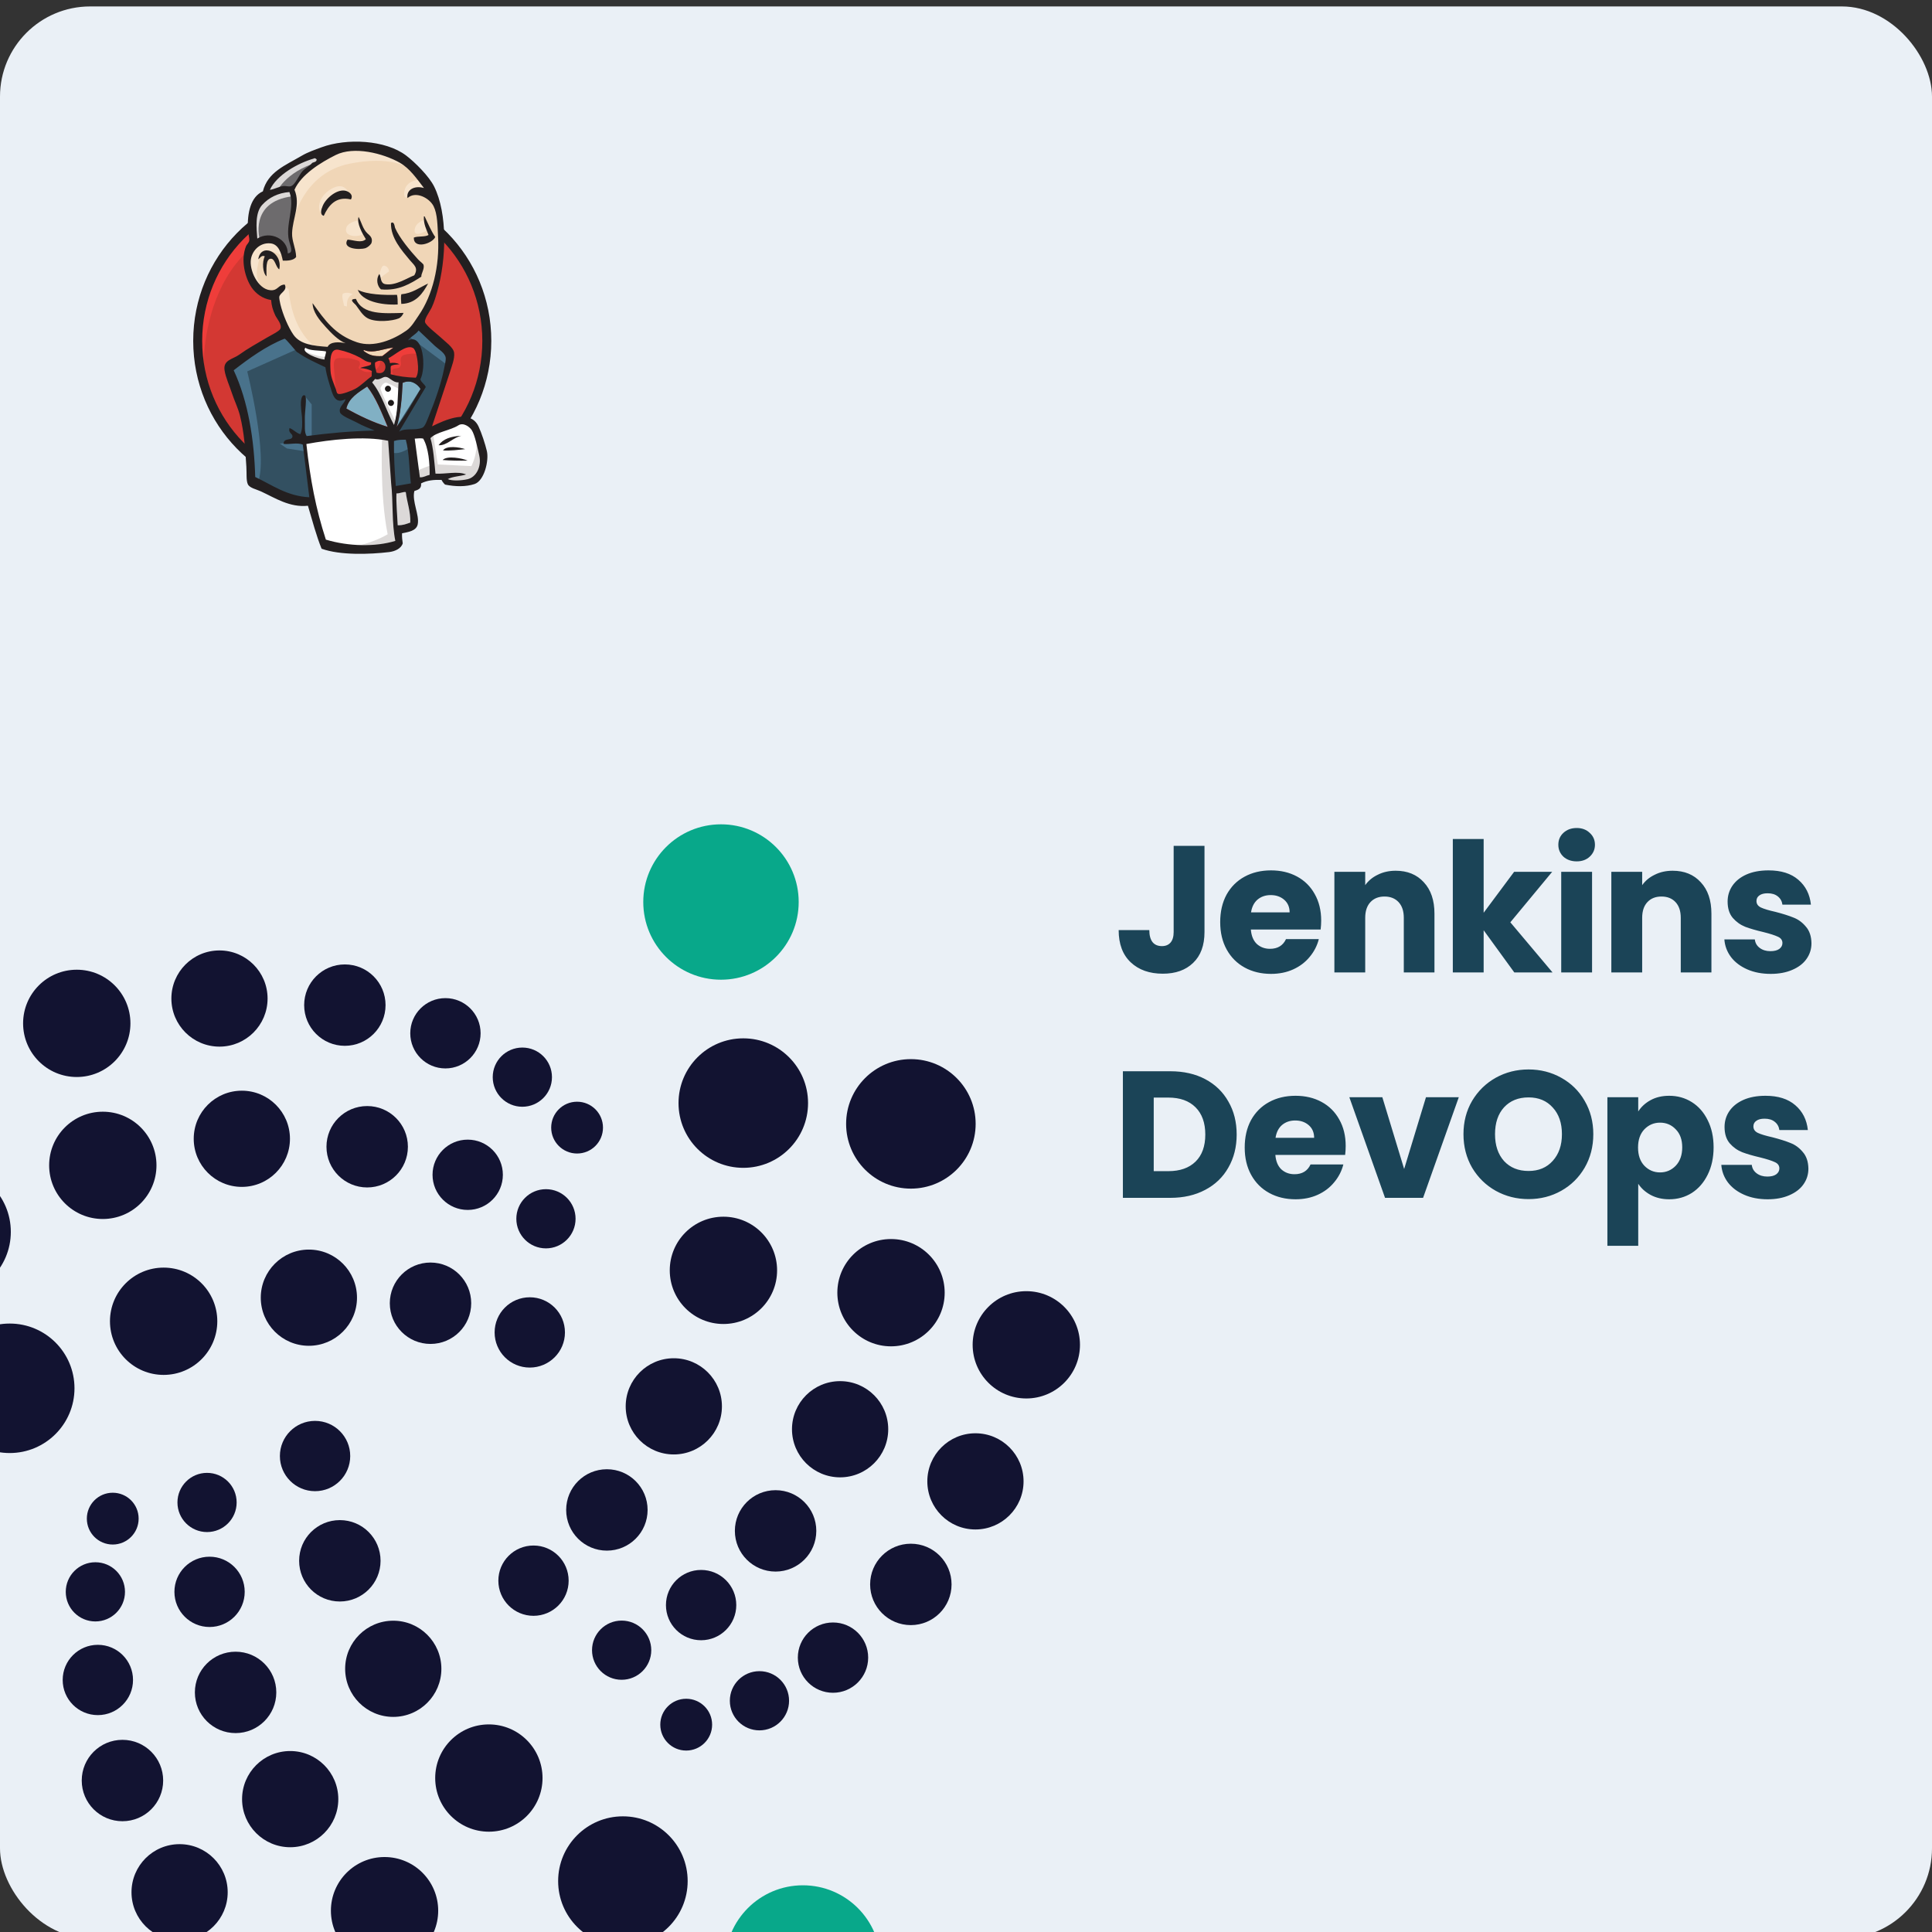 <svg width="300" height="300" viewBox="0 0 300 300" fill="none" xmlns="http://www.w3.org/2000/svg">
<rect x="0" y="0" width="300" height="300" fill="#333333" stroke="none"/>
<g clip-path="url(#clip0_1863_5045)">
<g clip-path="url(#clip1_1863_5045)">
<rect y="1" width="300" height="300" rx="14" fill="#EAF0F6"/>
<g clip-path="url(#clip2_1863_5045)">
<path fill-rule="evenodd" clip-rule="evenodd" d="M75.59 52.84C75.59 65.52 65.54 75.8 53.144 75.8C40.748 75.8 30.7 65.52 30.7 52.84C30.7 40.16 40.748 29.88 53.144 29.88C65.54 29.88 75.59 40.16 75.59 52.84Z" fill="#D33833"/>
<path d="M31.612 58.526C31.612 58.526 29.988 34.584 52.048 33.9L50.508 31.334L38.536 35.334L35.136 39.268L32.144 44.998L30.434 51.668L30.948 56.114" fill="#EF3D3A"/>
<path d="M37.77 37.18C33.83 41.21 31.394 46.774 31.394 52.928C31.394 59.082 33.834 64.648 37.77 68.674C41.706 72.7 47.14 75.188 53.144 75.188C59.148 75.188 64.578 72.702 68.518 68.674C72.458 64.646 74.894 59.08 74.894 52.928C74.894 46.776 72.454 41.208 68.518 37.18C64.582 33.152 59.148 30.666 53.144 30.666C47.14 30.666 41.71 33.152 37.77 37.18ZM36.774 69.65C32.588 65.37 30.002 59.454 30.002 52.93C30.002 46.406 32.59 40.49 36.774 36.21C40.958 31.93 46.75 29.274 53.144 29.276C59.538 29.278 65.33 31.93 69.514 36.21C73.698 40.49 76.288 46.406 76.288 52.93C76.288 59.454 73.7 65.37 69.514 69.65C65.328 73.93 59.538 76.584 53.144 76.584C46.75 76.584 40.958 73.93 36.774 69.65Z" fill="#231F20"/>
<path fill-rule="evenodd" clip-rule="evenodd" d="M62.592 52.968L59.192 53.482L54.572 53.996L51.58 54.082L48.672 53.996L46.448 53.312L44.482 51.172L42.942 46.812L42.602 45.872L40.55 45.188L39.35 43.222L38.48 40.4L39.42 37.92L41.644 37.15L43.44 38.006L44.296 39.886L45.322 39.714L45.662 39.286L45.322 37.32L45.236 34.84L45.75 31.44L45.73 29.486L47.29 26.994L50.026 25.028L54.81 22.954L60.11 23.724L64.73 27.058L66.87 30.458L68.238 32.938L68.578 39.094L67.552 44.394L65.672 49.094L63.876 51.574" fill="#F0D6B7"/>
<path fill-rule="evenodd" clip-rule="evenodd" d="M59.684 67.76L47.456 68.274V70.326L48.482 77.506L47.968 78.106L39.42 75.2L38.82 74.174L37.964 64.514L35.998 58.7L35.57 57.332L42.41 52.632L44.55 51.776L46.43 54.084L48.054 55.538L49.934 56.138L50.788 56.394L51.814 60.84L52.584 61.78L54.55 61.096L53.182 63.746L60.622 67.252L59.682 67.766" fill="#335061"/>
<path fill-rule="evenodd" clip-rule="evenodd" d="M39.42 37.921L41.644 37.151L43.44 38.007L44.296 39.887L45.322 39.715L45.578 38.689L45.064 36.723L45.578 32.019L45.15 29.453L46.69 27.657L50.024 25.007L49.084 23.727L44.38 26.035L42.414 27.575L41.302 29.969L39.592 32.277L39.078 35.013L39.418 37.921" fill="#6D6B6D"/>
<path fill-rule="evenodd" clip-rule="evenodd" d="M42.924 29.88C42.924 29.88 44.204 26.716 49.338 25.18C54.472 23.644 49.594 24.068 49.594 24.068L44.034 26.208L41.894 28.348L40.954 30.058L42.92 29.886M40.36 37.32C40.36 37.32 38.564 31.334 45.406 30.48L45.15 29.454L40.45 30.566L39.082 35.012L39.422 37.92L40.362 37.32" fill="#DCD9D8"/>
<path fill-rule="evenodd" clip-rule="evenodd" d="M43.096 45.272L44.216 44.188C44.227 44.348 44.291 44.499 44.398 44.618C44.505 44.737 44.648 44.818 44.806 44.846C44.892 45.446 45.146 50.832 48.806 53.74C49.142 54.006 46.07 53.312 46.07 53.312L43.334 49.036M58.81 43.646C58.81 43.646 59.01 41.054 59.71 41.254C60.41 41.454 60.41 42.154 60.41 42.154C60.41 42.154 58.714 43.25 58.814 43.65" fill="#F7E4CD"/>
<path d="M65.928 34.154C65.928 34.154 64.518 34.454 64.388 35.694C64.258 36.934 65.928 35.95 66.184 35.866M55.6 34.24C55.6 34.24 53.72 34.496 53.72 35.694C53.72 36.892 55.86 36.806 56.456 36.294" fill="#F7E4CD"/>
<path fill-rule="evenodd" clip-rule="evenodd" d="M43.95 39.8C43.95 39.8 40.7 37.833 40.36 39.715C40.02 41.596 39.248 42.965 40.874 44.931L39.762 44.59L38.736 41.941L38.396 39.374L40.362 37.322L42.586 37.495L43.866 38.52L43.952 39.8M45.492 34.413C45.492 34.413 46.946 26.889 54.3 25.413C60.354 24.216 63.534 25.669 64.732 27.037C64.732 27.037 59.344 20.625 54.212 22.59C49.08 24.556 45.32 28.191 45.4 30.477L45.486 34.41M65.326 27.91C65.326 27.91 62.846 27.825 62.76 30.05C62.769 30.288 62.827 30.521 62.93 30.735C62.93 30.735 64.898 28.511 66.094 29.709M54.468 30.965C54.468 30.965 54.042 27.552 51.132 29.537C49.252 30.817 49.422 32.617 49.764 32.937C50.106 33.257 50.014 33.967 50.274 33.496C50.534 33.026 50.448 31.485 51.39 31.056C52.332 30.628 53.87 30.151 54.47 30.947" fill="#F7E4CD"/>
<path fill-rule="evenodd" clip-rule="evenodd" d="M46.43 54.08L38.39 57.672C38.39 57.672 41.724 70.926 40.014 75.032L38.814 74.604L38.728 69.558L36.512 60L35.572 57.35L43.972 51.706L46.452 54.1M47.26 61.41L48.4 62.802V67.932H47.032L46.862 63.932C46.862 63.504 47.032 61.966 47.032 61.966M47.286 68.7L43.438 68.87L44.55 69.64L47.286 70.068" fill="#49728B"/>
<path fill-rule="evenodd" clip-rule="evenodd" d="M60.454 67.846L63.618 67.76L64.388 75.628L61.138 76.056L60.454 67.848" fill="#335061"/>
<path fill-rule="evenodd" clip-rule="evenodd" d="M61.31 67.846L66.098 67.59L68.064 62.374C68.064 62.118 69.774 55.194 69.774 55.194L65.926 51.174L65.156 50.49L63.104 52.542V60.494L61.308 67.848" fill="#335061"/>
<path fill-rule="evenodd" clip-rule="evenodd" d="M63.448 67.248L60.456 67.848L60.884 70.242C61.996 70.756 63.876 69.386 63.876 69.386M63.532 52.286L69.518 56.732L69.69 54.68L65.158 50.49L63.534 52.286" fill="#49728B"/>
<path fill-rule="evenodd" clip-rule="evenodd" d="M50.254 84.693L48.484 77.509L47.604 72.209L47.458 68.275L55.47 67.849H60.456L60.002 76.849L60.772 83.775L60.686 85.055L54.186 85.569L50.252 84.713" fill="white"/>
<path fill-rule="evenodd" clip-rule="evenodd" d="M59.34 67.761C59.34 67.761 58.912 76.655 60.196 82.961C60.196 82.961 57.63 84.585 53.868 85.013L61.048 84.757L61.904 84.243L60.878 70.219L60.622 67.225" fill="#DCD9D8"/>
<path fill-rule="evenodd" clip-rule="evenodd" d="M64.534 74.944L67.868 74.004L74.196 73.664L75.136 70.756L73.426 65.71L71.46 65.454L68.724 66.31L66.098 67.59L64.704 67.334L63.618 67.76" fill="white"/>
<path fill-rule="evenodd" clip-rule="evenodd" d="M64.474 73.232C64.474 73.232 66.698 72.206 67.04 72.292L66.1 67.588L67.212 67.16L67.982 72.12L73.198 72.376C73.198 72.376 74.224 70.41 73.968 68.376L74.908 71.112L74.994 72.652L73.626 74.704L72.086 75.044L69.52 74.958L68.664 73.846L65.672 74.274L64.732 74.614" fill="#DCD9D8"/>
<path d="M61.112 67.16L59.232 62.372L57.266 59.552C57.266 59.552 57.694 58.352 58.292 58.352H60.258L62.138 59.036L61.968 62.2L61.112 67.16Z" fill="white"/>
<path fill-rule="evenodd" clip-rule="evenodd" d="M61.48 65.54C61.48 65.54 59.086 60.919 59.086 60.239C59.086 60.239 59.514 59.214 60.112 59.469C60.71 59.725 61.992 60.41 61.992 60.41V58.785L59.084 58.185L57.118 58.441L60.452 66.309L61.136 66.395" fill="#DCD9D8"/>
<path d="M51.02 54.25L48.652 53.99L46.428 53.306V54.076L47.514 55.276L50.914 56.816" fill="white"/>
<path fill-rule="evenodd" clip-rule="evenodd" d="M47.2 54.508C47.2 54.508 49.85 55.62 50.706 55.364L50.792 56.39L48.398 55.878L46.944 54.852L47.2 54.512" fill="#DCD9D8"/>
<path fill-rule="evenodd" clip-rule="evenodd" d="M64.524 58.646C63.074 58.606 61.764 58.432 60.614 58.106C60.694 57.636 60.546 57.174 60.664 56.834C60.984 56.604 61.52 56.608 62.004 56.554C61.584 56.348 60.998 56.268 60.516 56.386C60.504 56.06 60.356 55.858 60.27 55.602C61.086 55.31 63.01 53.402 64.094 54.034C64.61 54.334 64.83 56.054 64.87 56.886C64.904 57.578 64.81 58.278 64.524 58.646Z" fill="#D33833"/>
<path d="M64.524 58.646C63.074 58.606 61.764 58.432 60.614 58.106C60.694 57.636 60.546 57.174 60.664 56.834C60.984 56.604 61.52 56.608 62.004 56.554C61.584 56.348 60.998 56.268 60.516 56.386C60.504 56.06 60.356 55.858 60.27 55.602C61.086 55.31 63.01 53.402 64.094 54.034C64.61 54.334 64.83 56.054 64.87 56.886C64.904 57.578 64.81 58.278 64.524 58.646V58.646Z" stroke="#D33833" stroke-width="0.514"/>
<path fill-rule="evenodd" clip-rule="evenodd" d="M57.586 56.274L57.574 56.606C57.12 56.906 56.39 56.9 55.894 57.15C56.626 57.182 57.204 57.358 57.704 57.61L57.672 58.44C56.842 59.008 56.084 59.856 55.106 60.388C54.646 60.64 53.022 61.288 52.53 61.174C52.25 61.11 52.226 60.764 52.116 60.438C51.88 59.738 51.336 58.632 51.286 57.582C51.226 56.256 51.092 54.036 52.52 54.308C53.701 54.559 54.84 54.975 55.904 55.546C56.45 55.846 56.764 56.212 57.592 56.276" fill="#D33833"/>
<path d="M57.586 56.274L57.574 56.606C57.12 56.906 56.39 56.9 55.894 57.15C56.626 57.182 57.204 57.358 57.704 57.61L57.672 58.44C56.842 59.008 56.084 59.856 55.106 60.388C54.646 60.64 53.022 61.288 52.53 61.174C52.25 61.11 52.226 60.764 52.116 60.438C51.88 59.738 51.336 58.632 51.286 57.582C51.226 56.256 51.092 54.036 52.52 54.308C53.701 54.559 54.84 54.975 55.904 55.546C56.45 55.846 56.764 56.212 57.592 56.276L57.586 56.274Z" stroke="#D33833" stroke-width="0.514"/>
<path fill-rule="evenodd" clip-rule="evenodd" d="M58.41 57.856C58.284 57.136 58.136 56.928 58.194 56.296C60.12 55.012 60.48 58.5 58.41 57.856Z" fill="#D33833"/>
<path d="M58.41 57.856C58.284 57.136 58.136 56.928 58.194 56.296C60.12 55.012 60.48 58.5 58.41 57.856Z" stroke="#D33833" stroke-width="0.514"/>
<path fill-rule="evenodd" clip-rule="evenodd" d="M61.2 58.44C61.2 58.44 60.6 57.584 61.028 57.328C61.456 57.072 61.884 57.328 62.14 56.9C62.396 56.472 62.14 56.216 62.226 55.7C62.312 55.184 62.74 55.1 63.166 55.016C63.592 54.932 64.79 54.76 64.962 55.188L64.448 53.648L63.422 53.308L60.172 55.188L60 56.128V58.008M52.2 61.26L51.868 57.26C51.668 55.27 52.348 55.616 54.072 55.616C54.336 55.616 55.672 55.93 55.792 56.13C56.258 57.082 54.992 56.87 56.332 57.59C57.444 58.196 59.408 57.222 58.958 55.874C58.706 55.574 57.648 55.78 57.268 55.584L55.264 54.544C54.414 54.104 52.45 53.46 51.544 54.076C49.248 55.636 51.688 59.54 52.508 61.168" fill="#EF3D3A"/>
<path fill-rule="evenodd" clip-rule="evenodd" d="M54.47 30.966C52.14 30.426 50.982 31.942 50.274 33.516C49.644 33.364 49.874 32.506 50.074 32.068C50.474 30.92 52.174 29.394 53.546 29.6C54.138 29.69 54.938 30.23 54.49 30.966M65.826 33.6L65.936 33.604C66.462 34.698 66.936 35.858 67.582 36.804C67.136 37.84 64.212 38.758 64.256 36.896C64.888 36.62 65.98 36.84 66.542 36.486C66.218 35.596 65.75 34.838 65.822 33.58M55.662 33.648C56.162 34.564 56.322 35.528 57.034 36.218C57.354 36.53 57.974 36.91 57.668 37.778C57.45 38.112 57.136 38.373 56.768 38.528C55.658 38.856 53.068 38.596 53.968 37.212C54.888 37.252 56.12 37.808 56.808 37.142C56.28 36.302 55.342 34.632 55.688 33.65M65.428 42.96C63.756 44.034 61.892 45.2 59.152 44.932C58.566 44.424 58.344 43.292 58.912 42.542C59.208 43.05 59.022 43.988 59.848 44.128C61.402 44.394 63.212 43.178 64.328 42.752C65.022 41.582 64.268 41.152 63.644 40.4C62.364 38.86 60.65 36.948 60.712 34.64C61.228 34.266 61.272 35.212 61.348 35.384C62.016 36.944 63.696 38.944 64.922 40.284C65.222 40.614 65.722 40.93 65.774 41.148C65.934 41.782 65.36 42.54 65.426 42.962M43.366 41.828C42.842 41.528 42.718 40.212 42.102 40.174C41.222 40.12 41.382 41.884 41.386 42.914C40.78 42.364 40.674 40.674 41.118 39.804C40.612 39.556 40.384 40.078 40.104 40.264C40.464 37.64 43.944 39.064 43.364 41.83M66.474 44.03C65.674 45.51 64.594 47.142 62.31 47.19C62.264 46.71 62.23 45.984 62.312 45.696C64.058 45.528 65.136 44.64 66.472 44.03M55.532 44.99C56.988 45.756 59.666 45.838 61.646 45.78C61.752 46.214 61.75 46.75 61.754 47.28C59.208 47.406 56.2 46.78 55.554 44.99M55.274 46.418C56.282 48.948 59.744 48.658 62.664 48.586C62.536 48.914 62.256 49.302 61.91 49.442C60.974 49.842 58.394 50.112 57.096 49.422C56.272 48.982 55.744 47.994 55.292 47.414C55.092 47.134 53.988 46.418 55.276 46.414" fill="#231F20"/>
<path fill-rule="evenodd" clip-rule="evenodd" d="M65.288 60.392L61.572 66.282C62.16 64.554 62.412 61.662 62.5 59.454C63.73 58.878 64.784 59.584 65.288 60.394" fill="#81B0C4"/>
<path fill-rule="evenodd" clip-rule="evenodd" d="M71.648 67.668C70.324 67.932 69.394 69.22 68.104 69.136C68.814 68.136 70.056 67.736 71.648 67.668ZM72.232 69.74C71.152 69.854 69.886 70.028 68.792 69.94C69.312 69.148 71.306 69.42 72.232 69.74ZM72.606 71.524C71.394 71.55 69.886 71.526 68.734 71.43C69.414 70.698 71.82 71.158 72.606 71.524Z" fill="#231F20"/>
<path fill-rule="evenodd" clip-rule="evenodd" d="M63.006 76.412C63.18 77.932 63.786 79.478 63.706 81.144C63.036 81.37 62.65 81.568 61.752 81.564L61.556 76.63C61.996 76.66 62.65 76.314 63.004 76.43" fill="#DCD9D8"/>
<path fill-rule="evenodd" clip-rule="evenodd" d="M61.052 53.972C60.444 54.372 59.924 54.866 59.34 55.292C58.044 55.356 57.336 55.202 56.384 54.458C56.4 54.398 56.496 54.424 56.498 54.352C57.886 54.972 59.65 54.1 61.052 53.972Z" fill="#F0D6B7"/>
<path fill-rule="evenodd" clip-rule="evenodd" d="M53.766 63.432C54.146 61.78 55.642 60.924 56.998 60.012C58.398 61.792 59.25 64.072 60.188 66.28C57.972 65.612 55.708 64.528 53.768 63.43" fill="#81B0C4"/>
<path fill-rule="evenodd" clip-rule="evenodd" d="M61.56 76.632C61.504 77.982 61.692 80.152 61.756 81.566C62.656 81.568 63.04 81.37 63.71 81.146C63.786 79.478 63.182 77.936 63.01 76.414C62.656 76.32 62.004 76.664 61.562 76.614L61.56 76.632ZM47.576 68.952C48.168 74.396 49.026 78.952 50.6 83.792C54.092 84.852 58.3 84.944 61.388 83.988C60.822 81.268 61.068 77.954 60.738 75.048L60.274 68.442C56.534 67.662 51.248 68.262 47.578 68.946L47.576 68.952ZM61.176 68.482C61.144 70.822 61.28 73.126 61.46 75.468L63.8 75.06C63.53 72.806 63.56 70.27 63.01 68.276C62.37 68.282 61.81 68.268 61.174 68.482H61.176ZM65.73 68.106C65.304 68.006 64.81 68.102 64.4 68.11L65.2 74.12C65.84 74.14 66.18 73.84 66.71 73.736C66.738 71.98 66.556 69.56 65.71 68.106H65.73ZM72.626 74.406C73.962 74.082 74.8 72.446 74.426 70.766C74.176 69.638 73.73 67.512 73.252 66.79C72.9 66.256 71.942 65.556 71.178 66.046C69.934 66.842 67.744 67.074 66.838 68.036C67.292 69.55 67.434 71.628 67.622 73.546C69.176 73.642 71.086 73.118 72.378 73.674C71.478 73.966 70.306 73.968 69.528 74.394C70.164 74.702 71.656 74.64 72.628 74.404L72.626 74.406ZM60.21 66.286C59.27 64.08 58.42 61.794 57.02 60.018C55.664 60.928 54.17 61.784 53.788 63.438C55.728 64.538 57.994 65.618 60.208 66.288L60.21 66.286ZM62.522 59.456C62.434 61.662 62.182 64.556 61.594 66.284C62.994 64.498 64.128 62.418 65.31 60.394C64.806 59.586 63.75 58.88 62.522 59.454V59.456ZM59.922 58.524C59.39 58.464 58.942 59.134 58.248 58.844L57.784 59.38C59.31 61.22 59.984 63.828 61.184 65.988C61.816 63.912 61.744 61.638 61.884 59.372C61.016 59.428 60.534 58.586 59.924 58.522L59.922 58.524ZM58.236 56.3C58.18 56.93 58.326 57.136 58.452 57.86C60.522 58.508 60.16 55.02 58.236 56.3ZM55.94 55.546C54.876 54.975 53.737 54.559 52.556 54.308C51.128 54.034 51.262 56.256 51.322 57.582C51.37 58.632 51.916 59.742 52.152 60.438C52.264 60.764 52.288 61.108 52.566 61.174C53.058 61.288 54.68 60.64 55.142 60.388C56.122 59.854 56.878 58.988 57.708 58.44L57.74 57.61C57.24 57.362 56.664 57.184 55.93 57.15C56.43 56.9 57.158 56.904 57.61 56.606L57.622 56.274C56.794 56.21 56.482 55.842 55.934 55.544L55.94 55.546ZM47.42 53.998C46.68 54.75 49.496 55.774 50.394 55.83C50.388 55.354 50.666 54.906 50.61 54.564C49.544 54.376 48.144 54.5 47.422 53.998H47.42ZM56.54 54.35C56.536 54.424 56.44 54.396 56.426 54.456C57.378 55.2 58.086 55.356 59.382 55.29L61.094 53.97C59.694 54.096 57.928 54.966 56.54 54.35ZM64.912 56.89C64.872 56.054 64.652 54.338 64.136 54.038C63.052 53.406 61.126 55.314 60.312 55.606C60.4 55.862 60.548 56.066 60.558 56.39C61.038 56.27 61.628 56.35 62.046 56.558C61.562 56.612 61.046 56.608 60.706 56.838C60.586 57.178 60.734 57.638 60.656 58.11C61.804 58.434 63.116 58.606 64.566 58.65C64.846 58.284 64.946 57.584 64.912 56.89ZM46.172 54.726C45.94 54.56 44.366 52.514 44.172 52.598C41.326 53.718 38.666 55.658 36.288 57.498C38.556 62.362 39.468 68.324 39.632 74.068C42.232 75.282 44.512 77.034 48.032 77.216L47.02 69.04C46.134 68.666 44.864 69.056 44.036 68.924C44.028 67.924 45.302 68.484 45.408 67.816C45.488 67.308 44.708 67.27 44.962 66.47C45.61 66.706 45.95 67.226 46.642 67.42C47.274 66.04 46.634 63.596 46.722 62.42C46.742 62.204 46.83 61.22 47.316 61.392C47.746 61.544 47.292 64.012 47.336 65.102C47.376 66.108 47.216 67.102 47.622 67.714C51.028 67.25 54.488 66.95 58.172 66.85C57.362 66.502 56.398 66.17 55.342 65.578C54.77 65.258 52.966 64.584 52.802 64.038C52.538 63.172 53.494 62.71 53.656 61.968C51.936 62.908 51.602 61.068 51.196 59.768C50.828 58.588 50.616 57.708 50.528 57.028C49.048 56.322 47.464 55.628 46.188 54.702L46.172 54.726ZM63.406 52.846C65.778 51.696 66.206 57.146 65.276 58.898C65.42 59.422 65.916 59.622 66.116 60.092L61.976 67.018C62.98 66.392 64.416 66.906 65.576 66.418C66.008 66.248 66.32 65.258 66.648 64.468C67.548 62.292 68.492 59.548 68.912 57.468C69.006 56.994 69.266 55.964 69.208 55.542C69.104 54.788 68.082 54.228 67.56 53.742L65 51.318C64.594 51.918 63.724 52.318 63.392 52.806L63.406 52.846ZM40.71 31.816C39.58 33.06 39.816 35.388 39.954 37.046C41.994 35.762 44.706 37.146 44.682 39.332C45.658 39.306 45.046 38.112 44.87 37.346C44.294 34.838 45.842 32.114 44.94 29.82C43.19 29.952 41.754 30.668 40.712 31.816H40.71ZM48.794 24.6C46.234 25.324 42.958 27.184 41.908 29.48C42.722 29.36 43.288 28.952 44.088 28.88C44.392 28.86 44.788 29.008 45.138 28.92C45.832 28.748 46.418 27.19 46.944 26.61C47.456 26.044 48.07 25.802 48.49 25.286C48.76 25.156 49.16 25.166 49.174 24.76C49.054 24.634 48.934 24.56 48.774 24.56L48.794 24.6ZM62.108 25.28C59.454 23.786 54.96 22.66 52.136 24.066C49.856 25.202 46.776 27.082 45.726 29.466C46.706 31.766 45.436 33.872 45.354 36.206C45.31 37.446 45.938 38.532 45.986 39.886C45.65 40.44 44.626 40.506 43.914 40.47C43.674 39.274 43.254 37.93 42.026 37.794C40.286 37.604 39.01 39.046 38.93 40.554C38.836 42.326 40.29 45.264 42.354 45.06C43.15 44.98 43.346 44.18 44.214 44.19C44.684 45.13 43.488 45.424 43.366 46.094C43.334 46.268 43.466 46.946 43.542 47.264C43.916 48.812 44.752 50.814 45.574 51.992C46.618 53.486 48.666 53.712 50.874 53.858C51.268 53.01 52.718 53.078 53.664 53.302C52.532 52.854 51.478 51.766 50.604 50.802C49.604 49.698 48.584 48.512 48.534 47.068C50.428 49.696 51.994 51.992 55.438 53.148C58.044 54.022 61.09 52.748 63.092 51.34C63.924 50.756 64.42 49.828 65.012 48.98C67.222 45.78 68.252 41.26 68.028 36.86C67.934 35.046 67.938 33.24 67.328 32.02C66.692 30.744 64.54 29.6 63.28 30.756C63.046 29.516 64.328 28.748 65.832 29.196C64.76 27.812 63.632 26.148 62.108 25.288V25.28ZM67.054 66.214C69.128 65.182 73.004 63.438 74.306 66.218C74.786 67.242 75.35 68.974 75.598 70.032C75.95 71.524 75.198 74.66 73.684 75.162C72.33 75.602 70.748 75.578 69.116 75.25C68.924 75.09 68.71 74.81 68.56 74.522C67.394 74.476 66.304 74.582 65.384 75.062C65.472 75.922 64.888 76.062 64.344 76.242C63.938 77.848 65.154 79.946 64.864 81.41C64.656 82.454 63.372 82.614 62.43 82.81C62.4 83.41 62.47 83.874 62.536 84.364C62.32 85.158 61.352 85.612 60.436 85.724C57.42 86.084 52.84 86.25 49.936 85.204C49.126 83.218 48.488 80.804 47.816 78.534C44.986 78.834 42.696 77.314 40.54 76.314C39.792 75.968 38.74 75.774 38.48 75.182C38.21 74.606 38.32 73.502 38.254 72.462C38.084 69.802 37.934 67.232 37.254 64.506C36.938 63.282 36.388 62.206 36.004 61.026C35.65 59.934 35.03 58.586 34.868 57.494C34.628 55.88 36.148 55.79 37.12 55.09C38.62 54.01 39.8 53.41 41.43 52.434C41.91 52.144 43.366 51.434 43.53 51.074C43.858 50.406 42.966 49.464 42.73 48.94C42.35 48.112 42.156 47.408 42.102 46.59C40.736 46.374 39.702 45.562 39.076 44.646C38.042 43.13 37.324 40.326 38.22 38.192C38.29 38.024 38.62 37.692 38.692 37.436C38.792 36.928 38.5 36.252 38.482 35.712C38.388 32.938 38.952 30.552 40.818 29.712C41.578 26.712 44.288 25.692 46.844 24.188C47.8 23.628 48.852 23.268 49.94 22.868C53.84 21.432 59.828 21.702 63.066 24.152C64.438 25.192 66.634 27.382 67.418 28.972C69.492 33.162 69.344 40.166 67.894 45.264C67.7 45.948 67.414 46.954 67.022 47.776C66.746 48.35 65.892 49.496 65.996 50.006C66.102 50.53 67.946 51.93 68.342 52.312C69.054 52.998 70.406 53.912 70.516 54.776C70.636 55.696 70.11 56.96 69.844 57.85L67.084 66.21" fill="#231F20"/>
<path fill-rule="evenodd" clip-rule="evenodd" d="M53.214 45.66C53.326 45.51 53.946 45.28 54.814 45.7C54.814 45.7 53.788 45.872 53.874 47.58L53.446 47.494C53.446 47.494 53.006 45.942 53.218 45.658" fill="#F7E4CD"/>
<path fill-rule="evenodd" clip-rule="evenodd" d="M60.712 60.364C60.712 60.624 60.502 60.834 60.242 60.834C59.982 60.834 59.772 60.624 59.772 60.364C59.772 60.104 59.982 59.894 60.242 59.894C60.502 59.894 60.712 60.104 60.712 60.364ZM61.18 62.564C61.18 62.824 60.97 63.034 60.71 63.034C60.45 63.034 60.24 62.824 60.24 62.564C60.24 62.304 60.45 62.094 60.71 62.094C60.97 62.094 61.18 62.304 61.18 62.564Z" fill="#1D1919"/>
</g>
<path d="M111.951 152.128C105.287 152.128 99.887 146.728 99.887 140.064C99.887 133.4 105.287 128 111.951 128H111.956C118.62 128 124.02 133.4 124.02 140.064C124.02 146.728 118.609 152.128 111.951 152.128Z" fill="#08A88A"/>
<path d="M124.669 316.876C118.006 316.876 112.605 311.476 112.605 304.812C112.605 298.148 118.006 292.748 124.669 292.748H124.675C131.339 292.748 136.739 298.148 136.739 304.812C136.739 311.476 131.333 316.876 124.669 316.876Z" fill="#08A88A"/>
<path d="M115.42 181.34C109.865 181.34 105.361 176.842 105.361 171.287C105.361 165.732 109.859 161.233 115.415 161.233H115.42C120.976 161.233 125.474 165.732 125.474 171.287C125.474 176.842 120.97 181.34 115.42 181.34Z" fill="#121331"/>
<path d="M112.336 205.589C107.734 205.589 104 201.86 104 197.259C104 192.657 107.728 188.929 112.33 188.929H112.336C116.937 188.929 120.666 192.657 120.666 197.259C120.666 201.86 116.931 205.589 112.336 205.589Z" fill="#121331"/>
<path d="M141.439 184.569C135.883 184.569 131.385 180.07 131.385 174.515C131.385 168.96 135.883 164.462 141.439 164.462H141.444C147 164.462 151.498 168.96 151.498 174.515C151.498 180.07 146.988 184.569 141.439 184.569Z" fill="#121331"/>
<path d="M1.507 225.627C-4.048 225.627 -8.546 221.129 -8.546 215.574C-8.546 210.019 -4.048 205.521 1.507 205.521H1.513C7.068 205.521 11.566 210.019 11.566 215.574C11.566 221.129 7.057 225.627 1.507 225.627Z" fill="#121331"/>
<path d="M-8.379 201.338C-13.934 201.338 -18.433 196.84 -18.433 191.285C-18.433 185.73 -13.934 181.231 -8.379 181.231H-8.374C-2.818 181.231 1.68 185.73 1.68 191.285C1.68 196.84 -2.824 201.338 -8.379 201.338Z" fill="#121331"/>
<path d="M96.721 302.147C91.166 302.147 86.668 297.649 86.668 292.093C86.668 286.538 91.166 282.04 96.721 282.04H96.727C102.282 282.04 106.78 286.538 106.78 292.093C106.78 297.649 102.276 302.147 96.721 302.147Z" fill="#121331"/>
<path d="M138.353 209.058C133.752 209.058 130.023 205.33 130.023 200.728C130.023 196.127 133.752 192.398 138.353 192.398H138.359C142.961 192.398 146.689 196.127 146.689 200.728C146.689 205.33 142.955 209.058 138.353 209.058Z" fill="#121331"/>
<path d="M159.362 217.153C154.761 217.153 151.032 213.425 151.032 208.823C151.032 204.222 154.761 200.493 159.362 200.493H159.368C163.969 200.493 167.698 204.222 167.698 208.823C167.698 213.425 163.964 217.153 159.362 217.153Z" fill="#121331"/>
<path d="M25.406 213.494C20.805 213.494 17.076 209.765 17.076 205.164C17.076 200.562 20.805 196.834 25.406 196.834H25.412C30.013 196.834 33.742 200.562 33.742 205.164C33.742 209.765 30.008 213.494 25.406 213.494Z" fill="#121331"/>
<path d="M15.962 189.285C11.36 189.285 7.632 185.556 7.632 180.955C7.632 176.353 11.36 172.625 15.962 172.625H15.967C20.569 172.625 24.297 176.353 24.297 180.955C24.297 185.556 20.563 189.285 15.962 189.285Z" fill="#121331"/>
<path d="M11.917 167.237C7.316 167.237 3.587 163.509 3.587 158.907C3.587 154.305 7.316 150.577 11.917 150.577H11.923C16.525 150.577 20.253 154.305 20.253 158.907C20.253 163.509 16.513 167.237 11.917 167.237Z" fill="#121331"/>
<path d="M75.914 284.424C71.312 284.424 67.578 280.696 67.578 276.095C67.578 271.493 71.306 267.765 75.908 267.765H75.914C80.515 267.765 84.244 271.493 84.244 276.095C84.244 280.696 80.515 284.424 75.914 284.424Z" fill="#121331"/>
<path d="M59.713 305.019C55.112 305.019 51.383 301.291 51.383 296.689C51.383 292.088 55.112 288.359 59.708 288.359H59.713C64.315 288.359 68.043 292.088 68.043 296.689C68.043 301.291 64.315 305.019 59.713 305.019Z" fill="#121331"/>
<path d="M27.888 301.297C23.763 301.297 20.419 297.953 20.419 293.829C20.419 289.704 23.757 286.36 27.882 286.36H27.888C32.012 286.36 35.356 289.704 35.356 293.829C35.356 297.953 32.012 301.297 27.888 301.297Z" fill="#121331"/>
<path d="M130.449 229.4C126.324 229.4 122.98 226.057 122.98 221.932C122.98 217.807 126.324 214.464 130.449 214.464H130.454C134.579 214.464 137.923 217.807 137.923 221.932C137.923 226.057 134.573 229.4 130.449 229.4Z" fill="#121331"/>
<path d="M151.463 237.495C147.338 237.495 143.995 234.152 143.995 230.027C143.995 225.902 147.338 222.559 151.463 222.559H151.469C155.593 222.559 158.937 225.902 158.937 230.027C158.937 234.152 155.582 237.495 151.463 237.495Z" fill="#121331"/>
<path d="M47.96 208.973C43.835 208.973 40.492 205.629 40.492 201.504C40.492 197.38 43.835 194.036 47.96 194.036H47.966C52.09 194.036 55.434 197.38 55.434 201.504C55.434 205.629 52.079 208.973 47.96 208.973Z" fill="#121331"/>
<path d="M37.55 184.299C33.425 184.299 30.082 180.955 30.082 176.83C30.082 172.706 33.425 169.362 37.55 169.362H37.556C41.681 169.362 45.024 172.706 45.024 176.83C45.024 180.955 41.675 184.299 37.55 184.299Z" fill="#121331"/>
<path d="M34.081 162.52C29.956 162.52 26.612 159.177 26.612 155.052C26.612 150.927 29.95 147.584 34.075 147.584H34.081C38.205 147.584 41.549 150.927 41.549 155.052C41.549 159.177 38.205 162.52 34.081 162.52Z" fill="#121331"/>
<path d="M120.43 244.033C116.937 244.033 114.11 241.207 114.11 237.714C114.11 234.221 116.937 231.395 120.43 231.395H120.435C123.928 231.395 126.755 234.221 126.755 237.714C126.755 241.207 123.917 244.033 120.43 244.033Z" fill="#121331"/>
<path d="M141.433 252.346C137.94 252.346 135.113 249.519 135.113 246.026C135.113 242.533 137.94 239.707 141.433 239.707H141.438C144.931 239.707 147.758 242.533 147.758 246.026C147.758 249.519 144.925 252.346 141.433 252.346Z" fill="#121331"/>
<path d="M66.849 208.685C63.356 208.685 60.529 205.859 60.529 202.366C60.529 198.873 63.356 196.047 66.843 196.047H66.849C70.341 196.047 73.168 198.873 73.168 202.366C73.168 205.859 70.336 208.685 66.849 208.685Z" fill="#121331"/>
<path d="M72.628 187.878C69.612 187.878 67.165 185.436 67.165 182.42C67.165 179.404 69.606 176.963 72.622 176.963H72.628C75.644 176.963 78.085 179.404 78.085 182.42C78.085 185.436 75.644 187.878 72.628 187.878Z" fill="#121331"/>
<path d="M69.164 165.904C66.148 165.904 63.706 163.463 63.706 160.447C63.706 157.431 66.148 154.989 69.164 154.989H69.169C72.185 154.989 74.627 157.431 74.627 160.447C74.627 163.463 72.174 165.904 69.164 165.904Z" fill="#121331"/>
<path d="M108.866 254.695C105.85 254.695 103.408 252.254 103.408 249.238C103.408 246.222 105.85 243.78 108.866 243.78H108.871C111.887 243.78 114.329 246.222 114.329 249.238C114.329 252.254 111.876 254.695 108.866 254.695Z" fill="#121331"/>
<path d="M129.346 262.853C126.33 262.853 123.888 260.411 123.888 257.395C123.888 254.379 126.33 251.938 129.346 251.938H129.351C132.367 251.938 134.809 254.379 134.809 257.395C134.809 260.411 132.356 262.853 129.346 262.853Z" fill="#121331"/>
<path d="M15.191 266.322C12.175 266.322 9.734 263.881 9.734 260.865C9.734 257.849 12.175 255.407 15.191 255.407H15.197C18.213 255.407 20.655 257.849 20.655 260.865C20.655 263.881 18.207 266.322 15.191 266.322Z" fill="#121331"/>
<path d="M32.541 252.639C29.525 252.639 27.084 250.197 27.084 247.181C27.084 244.165 29.525 241.724 32.535 241.724H32.541C35.557 241.724 37.998 244.165 37.998 247.181C37.998 250.197 35.551 252.639 32.541 252.639Z" fill="#121331"/>
<path d="M82.842 250.903C79.826 250.903 77.384 248.462 77.384 245.446C77.384 242.43 79.826 239.988 82.836 239.988H82.842C85.858 239.988 88.299 242.43 88.299 245.446C88.299 248.462 85.858 250.903 82.842 250.903Z" fill="#121331"/>
<path d="M48.919 231.55C45.903 231.55 43.461 229.108 43.461 226.092C43.461 223.076 45.903 220.635 48.919 220.635H48.925C51.941 220.635 54.382 223.076 54.382 226.092C54.382 229.108 51.935 231.55 48.919 231.55Z" fill="#121331"/>
<path d="M82.262 212.356C79.246 212.356 76.804 209.915 76.804 206.899C76.804 203.883 79.246 201.441 82.262 201.441H82.267C85.284 201.441 87.725 203.883 87.725 206.899C87.725 209.915 85.278 212.356 82.262 212.356Z" fill="#121331"/>
<path d="M81.107 171.856C78.568 171.856 76.511 169.799 76.511 167.26C76.511 164.721 78.568 162.664 81.107 162.664H81.113C83.652 162.664 85.709 164.721 85.709 167.26C85.709 169.799 83.646 171.856 81.107 171.856Z" fill="#121331"/>
<path d="M84.772 193.847C82.233 193.847 80.176 191.79 80.176 189.251C80.176 186.712 82.233 184.655 84.772 184.655H84.778C87.317 184.655 89.374 186.712 89.374 189.251C89.374 191.79 87.311 193.847 84.772 193.847Z" fill="#121331"/>
<path d="M96.526 260.836C93.987 260.836 91.93 258.78 91.93 256.24C91.93 253.701 93.987 251.645 96.526 251.645H96.532C99.071 251.645 101.128 253.701 101.128 256.24C101.128 258.78 99.065 260.836 96.526 260.836Z" fill="#121331"/>
<path d="M117.925 268.69C115.386 268.69 113.329 266.633 113.329 264.094C113.329 261.555 115.386 259.498 117.925 259.498H117.931C120.47 259.498 122.526 261.555 122.526 264.094C122.526 266.633 120.458 268.69 117.925 268.69Z" fill="#121331"/>
<path d="M32.15 237.898C29.611 237.898 27.554 235.841 27.554 233.302C27.554 230.763 29.611 228.706 32.144 228.706H32.15C34.689 228.706 36.746 230.763 36.746 233.302C36.746 235.841 34.689 237.898 32.15 237.898Z" fill="#121331"/>
<path d="M14.807 251.777C12.268 251.777 10.211 249.72 10.211 247.181C10.211 244.642 12.268 242.585 14.807 242.585H14.812C17.352 242.585 19.408 244.642 19.408 247.181C19.408 249.72 17.346 251.777 14.807 251.777Z" fill="#121331"/>
<path d="M89.609 179.117C87.386 179.117 85.588 177.319 85.588 175.096C85.588 172.872 87.386 171.074 89.603 171.074H89.609C91.832 171.074 93.631 172.872 93.631 175.096C93.631 177.319 91.832 179.117 89.609 179.117Z" fill="#121331"/>
<path d="M106.551 271.826C104.327 271.826 102.529 270.028 102.529 267.805C102.529 265.581 104.327 263.783 106.551 263.783H106.556C108.78 263.783 110.578 265.581 110.578 267.805C110.578 270.028 108.774 271.826 106.551 271.826Z" fill="#121331"/>
<path d="M17.507 239.834C15.284 239.834 13.485 238.036 13.485 235.812C13.485 233.589 15.284 231.791 17.501 231.791H17.507C19.73 231.791 21.528 233.589 21.528 235.812C21.528 238.036 19.724 239.834 17.507 239.834Z" fill="#121331"/>
<path d="M57.014 184.386C53.521 184.386 50.694 181.559 50.694 178.066C50.694 174.573 53.521 171.747 57.014 171.747H57.019C60.512 171.747 63.339 174.573 63.339 178.066C63.339 181.559 60.506 184.386 57.014 184.386Z" fill="#121331"/>
<path d="M53.549 162.394C50.056 162.394 47.23 159.568 47.23 156.075C47.23 152.582 50.056 149.756 53.544 149.756H53.549C57.042 149.756 59.868 152.582 59.868 156.075C59.868 159.568 57.036 162.394 53.549 162.394Z" fill="#121331"/>
<path d="M36.585 269.114C33.092 269.114 30.26 266.288 30.26 262.795C30.26 259.302 33.086 256.476 36.579 256.476H36.585C40.078 256.476 42.904 259.302 42.904 262.795C42.904 266.288 40.078 269.114 36.585 269.114Z" fill="#121331"/>
<path d="M52.768 248.68C49.275 248.68 46.449 245.854 46.449 242.361C46.449 238.868 49.275 236.042 52.768 236.042H52.774C56.267 236.042 59.093 238.868 59.093 242.361C59.093 245.854 56.255 248.68 52.768 248.68Z" fill="#121331"/>
<path d="M94.234 240.781C90.741 240.781 87.915 237.955 87.915 234.462C87.915 230.969 90.741 228.143 94.234 228.143H94.24C97.732 228.143 100.559 230.969 100.559 234.462C100.559 237.955 97.727 240.781 94.234 240.781Z" fill="#121331"/>
<path d="M104.626 225.845C100.501 225.845 97.158 222.501 97.158 218.376C97.158 214.252 100.501 210.908 104.626 210.908H104.632C108.756 210.908 112.1 214.252 112.1 218.376C112.1 222.501 108.751 225.845 104.626 225.845Z" fill="#121331"/>
<path d="M45.064 286.837C40.94 286.837 37.59 283.493 37.59 279.369C37.59 275.244 40.934 271.9 45.059 271.9H45.064C49.189 271.9 52.532 275.244 52.532 279.369C52.532 283.493 49.189 286.837 45.064 286.837Z" fill="#121331"/>
<path d="M61.063 266.598C56.939 266.598 53.595 263.255 53.595 259.13C53.595 255.006 56.939 251.662 61.063 251.662H61.069C65.194 251.662 68.537 255.006 68.537 259.13C68.537 263.255 65.188 266.598 61.063 266.598Z" fill="#121331"/>
<path d="M19.012 282.799C15.519 282.799 12.692 279.972 12.692 276.479C12.692 272.987 15.519 270.16 19.012 270.16H19.017C22.51 270.16 25.337 272.987 25.337 276.479C25.337 279.972 22.504 282.799 19.012 282.799Z" fill="#121331"/>
</g>
<path d="M187.033 131.344V144.728C187.033 146.8 186.445 148.396 185.269 149.516C184.111 150.636 182.543 151.196 180.565 151.196C178.493 151.196 176.831 150.608 175.581 149.432C174.33 148.256 173.705 146.585 173.705 144.42H178.465C178.465 145.241 178.633 145.867 178.969 146.296C179.305 146.707 179.79 146.912 180.425 146.912C181.003 146.912 181.451 146.725 181.769 146.352C182.086 145.979 182.245 145.437 182.245 144.728V131.344H187.033ZM205.152 142.936C205.152 143.384 205.124 143.851 205.068 144.336H194.232C194.307 145.307 194.615 146.053 195.156 146.576C195.716 147.08 196.397 147.332 197.2 147.332C198.395 147.332 199.225 146.828 199.692 145.82H204.788C204.527 146.847 204.051 147.771 203.36 148.592C202.688 149.413 201.839 150.057 200.812 150.524C199.785 150.991 198.637 151.224 197.368 151.224C195.837 151.224 194.475 150.897 193.28 150.244C192.085 149.591 191.152 148.657 190.48 147.444C189.808 146.231 189.472 144.812 189.472 143.188C189.472 141.564 189.799 140.145 190.452 138.932C191.124 137.719 192.057 136.785 193.252 136.132C194.447 135.479 195.819 135.152 197.368 135.152C198.88 135.152 200.224 135.469 201.4 136.104C202.576 136.739 203.491 137.644 204.144 138.82C204.816 139.996 205.152 141.368 205.152 142.936ZM200.252 141.676C200.252 140.855 199.972 140.201 199.412 139.716C198.852 139.231 198.152 138.988 197.312 138.988C196.509 138.988 195.828 139.221 195.268 139.688C194.727 140.155 194.391 140.817 194.26 141.676H200.252ZM216.722 135.208C218.551 135.208 220.007 135.805 221.09 137C222.191 138.176 222.742 139.8 222.742 141.872V151H217.982V142.516C217.982 141.471 217.711 140.659 217.17 140.08C216.629 139.501 215.901 139.212 214.986 139.212C214.071 139.212 213.343 139.501 212.802 140.08C212.261 140.659 211.99 141.471 211.99 142.516V151H207.202V135.376H211.99V137.448C212.475 136.757 213.129 136.216 213.95 135.824C214.771 135.413 215.695 135.208 216.722 135.208ZM235.141 151L230.381 144.448V151H225.593V130.28H230.381V141.732L235.113 135.376H241.021L234.525 143.216L241.077 151H235.141ZM244.834 133.752C243.994 133.752 243.303 133.509 242.762 133.024C242.239 132.52 241.978 131.904 241.978 131.176C241.978 130.429 242.239 129.813 242.762 129.328C243.303 128.824 243.994 128.572 244.834 128.572C245.655 128.572 246.327 128.824 246.85 129.328C247.391 129.813 247.662 130.429 247.662 131.176C247.662 131.904 247.391 132.52 246.85 133.024C246.327 133.509 245.655 133.752 244.834 133.752ZM247.214 135.376V151H242.426V135.376H247.214ZM259.728 135.208C261.557 135.208 263.013 135.805 264.096 137C265.197 138.176 265.748 139.8 265.748 141.872V151H260.988V142.516C260.988 141.471 260.717 140.659 260.176 140.08C259.634 139.501 258.906 139.212 257.992 139.212C257.077 139.212 256.349 139.501 255.808 140.08C255.266 140.659 254.996 141.471 254.996 142.516V151H250.208V135.376H254.996V137.448C255.481 136.757 256.134 136.216 256.956 135.824C257.777 135.413 258.701 135.208 259.728 135.208ZM274.955 151.224C273.592 151.224 272.379 150.991 271.315 150.524C270.251 150.057 269.411 149.423 268.795 148.62C268.179 147.799 267.833 146.884 267.759 145.876H272.491C272.547 146.417 272.799 146.856 273.247 147.192C273.695 147.528 274.245 147.696 274.899 147.696C275.496 147.696 275.953 147.584 276.271 147.36C276.607 147.117 276.775 146.809 276.775 146.436C276.775 145.988 276.541 145.661 276.075 145.456C275.608 145.232 274.852 144.989 273.807 144.728C272.687 144.467 271.753 144.196 271.007 143.916C270.26 143.617 269.616 143.16 269.075 142.544C268.533 141.909 268.263 141.06 268.263 139.996C268.263 139.1 268.505 138.288 268.991 137.56C269.495 136.813 270.223 136.225 271.175 135.796C272.145 135.367 273.293 135.152 274.619 135.152C276.579 135.152 278.119 135.637 279.239 136.608C280.377 137.579 281.031 138.867 281.199 140.472H276.775C276.7 139.931 276.457 139.501 276.047 139.184C275.655 138.867 275.132 138.708 274.479 138.708C273.919 138.708 273.489 138.82 273.191 139.044C272.892 139.249 272.743 139.539 272.743 139.912C272.743 140.36 272.976 140.696 273.443 140.92C273.928 141.144 274.675 141.368 275.683 141.592C276.84 141.891 277.783 142.189 278.511 142.488C279.239 142.768 279.873 143.235 280.415 143.888C280.975 144.523 281.264 145.381 281.283 146.464C281.283 147.379 281.021 148.2 280.499 148.928C279.995 149.637 279.257 150.197 278.287 150.608C277.335 151.019 276.224 151.224 274.955 151.224ZM181.726 166.344C183.798 166.344 185.609 166.755 187.158 167.576C188.707 168.397 189.902 169.555 190.742 171.048C191.601 172.523 192.03 174.231 192.03 176.172C192.03 178.095 191.601 179.803 190.742 181.296C189.902 182.789 188.698 183.947 187.13 184.768C185.581 185.589 183.779 186 181.726 186H174.362V166.344H181.726ZM181.418 181.856C183.229 181.856 184.638 181.361 185.646 180.372C186.654 179.383 187.158 177.983 187.158 176.172C187.158 174.361 186.654 172.952 185.646 171.944C184.638 170.936 183.229 170.432 181.418 170.432H179.15V181.856H181.418ZM208.958 177.936C208.958 178.384 208.93 178.851 208.874 179.336H198.038C198.113 180.307 198.421 181.053 198.962 181.576C199.522 182.08 200.203 182.332 201.006 182.332C202.201 182.332 203.031 181.828 203.498 180.82H208.594C208.333 181.847 207.857 182.771 207.166 183.592C206.494 184.413 205.645 185.057 204.618 185.524C203.591 185.991 202.443 186.224 201.174 186.224C199.643 186.224 198.281 185.897 197.086 185.244C195.891 184.591 194.958 183.657 194.286 182.444C193.614 181.231 193.278 179.812 193.278 178.188C193.278 176.564 193.605 175.145 194.258 173.932C194.93 172.719 195.863 171.785 197.058 171.132C198.253 170.479 199.625 170.152 201.174 170.152C202.686 170.152 204.03 170.469 205.206 171.104C206.382 171.739 207.297 172.644 207.95 173.82C208.622 174.996 208.958 176.368 208.958 177.936ZM204.058 176.676C204.058 175.855 203.778 175.201 203.218 174.716C202.658 174.231 201.958 173.988 201.118 173.988C200.315 173.988 199.634 174.221 199.074 174.688C198.533 175.155 198.197 175.817 198.066 176.676H204.058ZM218.036 181.52L221.424 170.376H226.52L220.976 186H215.068L209.524 170.376H214.648L218.036 181.52ZM237.355 186.196C235.507 186.196 233.808 185.767 232.259 184.908C230.728 184.049 229.506 182.855 228.591 181.324C227.695 179.775 227.247 178.039 227.247 176.116C227.247 174.193 227.695 172.467 228.591 170.936C229.506 169.405 230.728 168.211 232.259 167.352C233.808 166.493 235.507 166.064 237.355 166.064C239.203 166.064 240.892 166.493 242.423 167.352C243.972 168.211 245.186 169.405 246.063 170.936C246.959 172.467 247.407 174.193 247.407 176.116C247.407 178.039 246.959 179.775 246.063 181.324C245.167 182.855 243.954 184.049 242.423 184.908C240.892 185.767 239.203 186.196 237.355 186.196ZM237.355 181.828C238.923 181.828 240.174 181.305 241.107 180.26C242.059 179.215 242.535 177.833 242.535 176.116C242.535 174.38 242.059 172.999 241.107 171.972C240.174 170.927 238.923 170.404 237.355 170.404C235.768 170.404 234.499 170.917 233.547 171.944C232.614 172.971 232.147 174.361 232.147 176.116C232.147 177.852 232.614 179.243 233.547 180.288C234.499 181.315 235.768 181.828 237.355 181.828ZM254.383 172.588C254.849 171.86 255.493 171.272 256.315 170.824C257.136 170.376 258.097 170.152 259.199 170.152C260.487 170.152 261.653 170.479 262.699 171.132C263.744 171.785 264.565 172.719 265.163 173.932C265.779 175.145 266.087 176.555 266.087 178.16C266.087 179.765 265.779 181.184 265.163 182.416C264.565 183.629 263.744 184.572 262.699 185.244C261.653 185.897 260.487 186.224 259.199 186.224C258.116 186.224 257.155 186 256.315 185.552C255.493 185.104 254.849 184.525 254.383 183.816V193.448H249.595V170.376H254.383V172.588ZM261.215 178.16C261.215 176.965 260.879 176.032 260.207 175.36C259.553 174.669 258.741 174.324 257.771 174.324C256.819 174.324 256.007 174.669 255.335 175.36C254.681 176.051 254.355 176.993 254.355 178.188C254.355 179.383 254.681 180.325 255.335 181.016C256.007 181.707 256.819 182.052 257.771 182.052C258.723 182.052 259.535 181.707 260.207 181.016C260.879 180.307 261.215 179.355 261.215 178.16ZM274.479 186.224C273.116 186.224 271.903 185.991 270.839 185.524C269.775 185.057 268.935 184.423 268.319 183.62C267.703 182.799 267.357 181.884 267.283 180.876H272.015C272.071 181.417 272.323 181.856 272.771 182.192C273.219 182.528 273.769 182.696 274.423 182.696C275.02 182.696 275.477 182.584 275.795 182.36C276.131 182.117 276.299 181.809 276.299 181.436C276.299 180.988 276.065 180.661 275.599 180.456C275.132 180.232 274.376 179.989 273.331 179.728C272.211 179.467 271.277 179.196 270.531 178.916C269.784 178.617 269.14 178.16 268.599 177.544C268.057 176.909 267.787 176.06 267.787 174.996C267.787 174.1 268.029 173.288 268.515 172.56C269.019 171.813 269.747 171.225 270.699 170.796C271.669 170.367 272.817 170.152 274.143 170.152C276.103 170.152 277.643 170.637 278.763 171.608C279.901 172.579 280.555 173.867 280.723 175.472H276.299C276.224 174.931 275.981 174.501 275.571 174.184C275.179 173.867 274.656 173.708 274.003 173.708C273.443 173.708 273.013 173.82 272.715 174.044C272.416 174.249 272.267 174.539 272.267 174.912C272.267 175.36 272.5 175.696 272.967 175.92C273.452 176.144 274.199 176.368 275.207 176.592C276.364 176.891 277.307 177.189 278.035 177.488C278.763 177.768 279.397 178.235 279.939 178.888C280.499 179.523 280.788 180.381 280.807 181.464C280.807 182.379 280.545 183.2 280.023 183.928C279.519 184.637 278.781 185.197 277.811 185.608C276.859 186.019 275.748 186.224 274.479 186.224Z" fill="#1B4457"/>
</g>
<defs>
<clipPath id="clip0_1863_5045">
<rect width="300" height="300" fill="white"/>
</clipPath>
<clipPath id="clip1_1863_5045">
<rect y="1" width="300" height="300" rx="14" fill="white"/>
</clipPath>
<clipPath id="clip2_1863_5045">
<rect width="64" height="64" fill="white" transform="translate(21 22)"/>
</clipPath>
</defs>
</svg>

